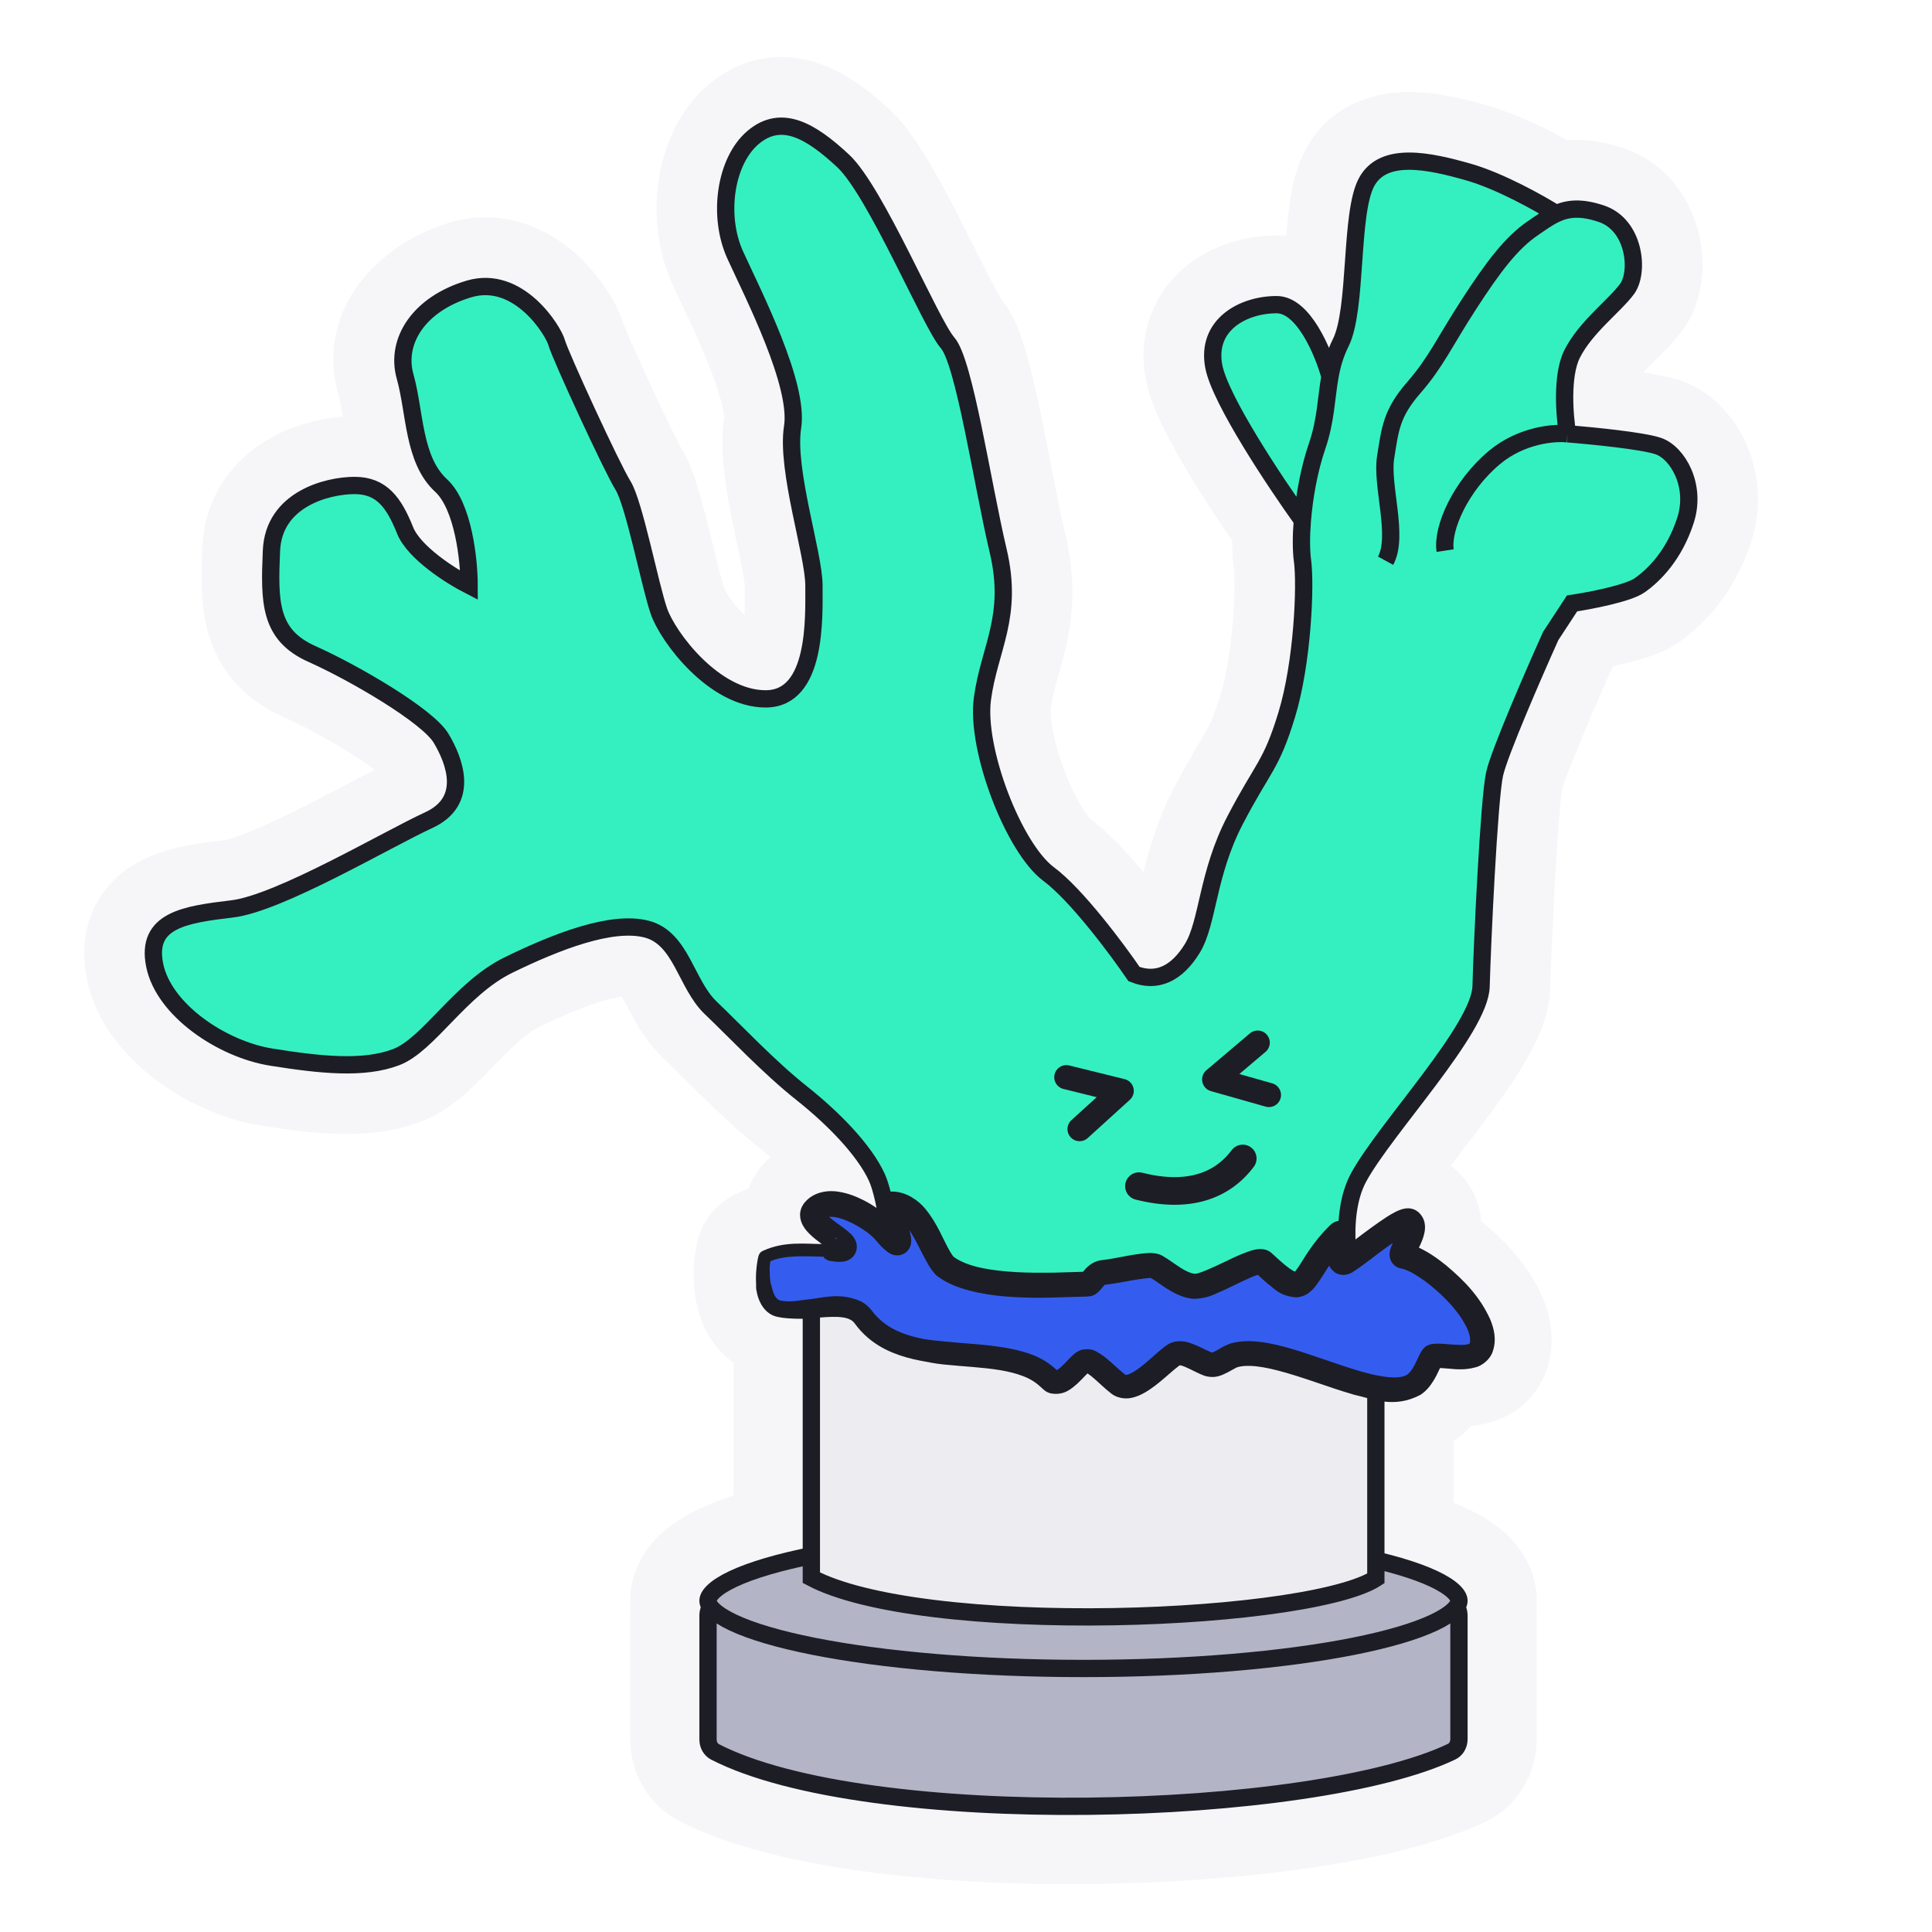 <svg width="436" height="436" viewBox="0 0 436 436" fill="none" xmlns="http://www.w3.org/2000/svg">
<g filter="url(#filter0_d_2194_9996)">
<path d="M172.103 9.367C176.787 8.544 181.116 9.194 184.772 10.435C191.06 12.571 196.317 16.814 200.159 20.324L200.908 21.015L201.251 21.34C204.774 24.74 207.788 29.509 209.971 33.216C212.489 37.491 215.03 42.366 217.309 46.86C219.73 51.633 221.642 55.544 223.463 59.074C224.332 60.76 225.026 62.053 225.56 62.977C225.77 63.341 225.912 63.571 225.991 63.696C228.026 66.182 229.181 68.87 229.76 70.311C230.532 72.229 231.189 74.308 231.75 76.293C232.878 80.279 233.944 85.05 234.926 89.782C237.017 99.861 238.714 109.528 240.437 116.788C242.862 127.009 242.158 134.97 240.604 141.876C239.933 144.86 238.998 148.025 238.457 150.01C237.841 152.275 237.417 154.079 237.173 155.911C236.93 157.736 237.604 163.216 240.247 170.15C241.442 173.285 242.805 176.083 244.106 178.212C245.385 180.303 246.132 180.972 246.045 180.918L245.956 180.853C250.249 184.038 254.599 188.8 258.046 192.924C259.295 187.8 261.179 181.131 264.887 174.012C268.12 167.804 270.969 163.298 272.009 161.453C273.045 159.616 273.959 157.777 275.458 152.853C276.776 148.519 277.73 142.46 278.224 136.47C278.464 133.563 278.579 130.879 278.595 128.692C278.604 127.601 278.587 126.685 278.556 125.966C278.54 125.609 278.522 125.325 278.505 125.11C278.496 125.004 278.489 124.923 278.483 124.865C278.477 124.813 278.473 124.786 278.473 124.782L278.382 124.058C278.168 122.201 278.081 120.209 278.089 118.18C275.251 114.062 271.896 108.988 268.825 103.933C266.671 100.386 264.543 96.663 262.809 93.179C261.251 90.047 259.358 85.845 258.578 81.725C256.587 71.201 260.543 62.052 267.596 56.267C273.833 51.152 281.599 49.274 288.108 49.274L288.703 49.282C289.229 49.297 289.744 49.332 290.249 49.384C290.428 47.169 290.646 44.886 290.94 42.734C291.391 39.426 292.253 34.315 294.627 29.884L294.902 29.383C300.767 18.979 311.241 16.894 318.018 16.894C324.635 16.894 331.368 18.716 335.739 19.965C341.974 21.747 348.773 25.058 353.76 27.79C357.786 27.482 361.943 28.093 366.295 29.544C376.757 33.031 381.642 41.832 383.323 48.615C384.188 52.109 384.425 55.742 384.034 59.191C383.668 62.417 382.609 66.702 379.776 70.565C378.388 72.458 376.798 74.129 375.659 75.294C375.05 75.916 374.416 76.549 373.864 77.099C373.286 77.676 372.765 78.198 372.256 78.72C371.722 79.269 371.262 79.759 370.866 80.199C373.822 80.641 377.078 81.252 379.481 82.1L379.83 82.226C387.117 84.937 391.836 91.087 394.225 96.622C396.885 102.785 397.756 110.491 395.224 118.34C391.497 129.896 384.576 137.126 378.862 141.082C376.333 142.833 373.581 143.836 372.053 144.353C370.2 144.98 368.254 145.501 366.505 145.919C365.724 146.106 364.938 146.281 364.164 146.447L363.697 147.158C361.85 151.287 359.264 157.189 356.979 162.669C355.728 165.67 354.605 168.45 353.753 170.702C353.02 172.642 352.685 173.677 352.575 174.023L352.533 174.146C352.558 174.032 352.466 174.492 352.309 175.898C352.17 177.146 352.02 178.758 351.865 180.68C351.554 184.515 351.245 189.279 350.963 194.242C350.398 204.186 349.964 214.538 349.843 219.146C349.664 225.923 346.295 232.183 344.129 235.87C341.543 240.272 338.235 244.882 335.11 249.059C333.519 251.186 331.891 253.312 330.348 255.325C329.315 256.673 328.324 257.965 327.376 259.212C330.725 261.663 332.808 265.053 333.734 268.517C334.035 269.643 334.197 270.716 334.272 271.706C336.227 273.279 338.134 275.031 339.886 276.876C342.534 279.665 345.375 283.238 347.381 287.316C349.17 290.951 351.707 297.892 348.931 305.555C346.724 311.649 342.044 315.076 337.866 316.631C335.701 317.437 333.619 317.774 331.938 317.912C330.933 319.055 329.652 320.28 328.05 321.389V335.254C329.081 335.667 330.075 336.098 331.026 336.545C334.013 337.949 337.427 339.907 340.314 342.711C343.222 345.537 346.806 350.479 346.806 357.38C346.806 357.93 346.78 358.468 346.737 358.994C346.782 359.555 346.806 360.122 346.806 360.695V388.602C346.806 395.824 342.971 403.546 335.163 407.28C325.02 412.131 310.847 415.438 295.889 417.631C280.584 419.876 263.161 421.133 245.758 421.313C228.364 421.494 210.681 420.603 194.883 418.442C179.416 416.326 164.455 412.828 153.339 407.105C145.847 403.247 142.22 395.716 142.22 388.673V360.695C142.22 360.121 142.243 359.553 142.288 358.992C142.261 358.672 142.24 358.349 142.23 358.021L142.22 357.38L142.23 356.739C142.443 350.172 145.895 345.449 148.712 342.711C151.598 339.907 155.013 337.949 158 336.545C160.288 335.469 162.821 334.492 165.538 333.604V303.678C162.443 301.479 160.402 298.617 159.189 296.175C157.372 292.515 156.844 288.865 156.66 286.53C156.46 284.002 156.567 281.651 156.762 279.847C156.859 278.955 157.005 277.945 157.225 276.939C157.323 276.492 157.519 275.657 157.862 274.691C158.019 274.249 158.372 273.305 158.986 272.205C159.128 271.951 161.121 268.014 165.839 265.723C165.043 266.109 166.816 265.208 167.947 264.753C168.264 264.626 168.586 264.506 168.914 264.39C169.758 262.123 171.01 260.234 172.377 258.74C172.863 258.209 173.366 257.718 173.877 257.264C173.03 256.533 172.136 255.79 171.195 255.043C163.113 248.634 154.169 239.217 149.585 234.842C146.6 231.992 144.611 228.848 143.304 226.559C142.634 225.387 142.035 224.239 141.561 223.328C141.07 222.381 140.721 221.705 140.368 221.058C139.377 221.193 137.918 221.476 135.905 222.073C131.66 223.331 126.718 225.44 121.589 227.945C118.939 229.239 116.194 231.743 111.941 236.128C110.12 238.006 107.708 240.545 105.298 242.689C102.936 244.79 99.422 247.593 94.929 249.297C83.069 253.796 69.24 251.778 58.806 250.118C50.484 248.794 42.064 245.015 35.291 239.935C28.762 235.038 21.658 227.307 19.593 216.981C18.656 212.298 18.612 206.772 21.075 201.367C23.585 195.859 27.788 192.471 31.594 190.458C38.007 187.066 46.195 186.264 50.542 185.747C50.542 185.747 50.696 185.727 51.029 185.65C51.363 185.573 51.806 185.455 52.367 185.282C53.506 184.931 54.918 184.42 56.598 183.735C59.975 182.358 63.894 180.505 68.04 178.424C73.152 175.858 79.533 172.44 84.57 169.847C83.132 168.763 81.285 167.502 79.13 166.149C73.976 162.914 68.091 159.784 64.009 157.958C55.456 154.132 49.621 147.871 47.058 139.258C45.028 132.433 45.44 124.878 45.664 119.713C46.199 107.41 53.345 99.394 60.778 95.129C66.455 91.872 72.569 90.531 77.374 90.181C77.37 90.16 77.367 90.139 77.364 90.118C76.997 87.919 76.715 86.468 76.395 85.331C70.954 65.984 85.473 51.084 101.445 46.365L102.044 46.195C114.576 42.764 124.569 48.568 130.086 53.529C132.955 56.108 135.185 58.899 136.789 61.309C138.142 63.341 139.853 66.298 140.697 69.393C140.507 68.696 140.751 69.48 142.238 72.876C143.423 75.583 144.984 79.038 146.617 82.567C148.249 86.096 149.919 89.626 151.318 92.488C152.019 93.922 152.627 95.138 153.113 96.078C153.664 97.14 153.875 97.491 153.829 97.417C155.733 100.463 156.939 104.352 157.592 106.521C158.428 109.3 159.247 112.483 159.986 115.452C161.648 122.14 162.743 126.93 163.446 128.951C163.351 128.678 163.603 129.395 164.602 130.869C165.497 132.189 166.675 133.644 168.006 134.951C168.011 134.838 168.018 134.724 168.022 134.61C168.116 132.297 168.073 130.377 168.073 128.249C168.073 128.395 168.079 128.126 167.954 127.232C167.838 126.403 167.654 125.343 167.394 124.007C166.816 121.038 166.211 118.386 165.408 114.445C164.688 110.909 163.932 106.89 163.474 102.974C163.037 99.244 162.736 94.585 163.448 90.076C163.345 90.728 163.553 90.052 162.889 87.317C162.302 84.895 161.299 81.919 159.976 78.567C157.261 71.692 154.056 65.278 151.744 60.22C148.296 52.678 147.519 44.243 148.633 36.787C149.715 29.54 152.945 21.053 159.955 15.165L160.594 14.643C163.829 12.077 167.681 10.143 172.103 9.367ZM225.778 63.444C225.774 63.439 225.77 63.434 225.766 63.428L225.548 63.173C225.627 63.262 225.702 63.354 225.778 63.444Z" fill="#F6F6F9"/>
<path d="M236.657 193.389C242.943 198.052 252.118 210.371 255.92 215.947C260.99 217.974 265.551 215.947 269.1 210.117C272.648 204.288 272.395 193.389 278.732 181.222C285.068 169.056 286.842 169.056 290.391 157.397C293.939 145.738 294.7 128.249 293.939 122.672C293.63 120.406 293.614 117.178 293.908 113.548C287.836 105.099 275.335 86.326 273.916 78.823C272.141 69.445 280.506 64.883 288.11 64.883C294.193 64.883 298.662 75.697 300.136 81.104C300.587 78.584 301.264 76.086 302.557 73.5C306.359 65.896 304.585 44.352 308.387 37.255C312.189 30.158 322.581 32.439 331.452 34.974C338.549 37.002 347.569 42.071 351.192 44.352C353.849 43.139 356.775 42.824 361.361 44.352C368.965 46.887 369.978 57.532 367.19 61.334C364.402 65.136 357.812 69.952 354.771 76.035C352.337 80.901 353.081 90.06 353.757 94.031C359.164 94.453 370.84 95.602 374.287 96.819C378.596 98.34 382.905 105.69 380.37 113.548C377.836 121.405 373.273 125.967 369.978 128.249C367.342 130.073 358.742 131.713 354.771 132.304L349.955 139.654C346.153 148.103 338.296 166.167 337.282 170.83C336.014 176.66 334.494 209.103 334.24 218.735C333.987 228.367 312.696 250.671 306.613 261.824C301.746 270.746 304.585 285.649 306.613 291.986C296.39 293.929 271.533 297.562 253.892 296.548C236.251 295.535 211.902 288.86 201.932 285.649C201.51 279.735 200.107 266.69 197.877 261.824C195.089 255.741 188.245 248.644 180.895 242.814C173.544 236.984 165.94 228.874 160.364 223.551C154.788 218.228 153.774 207.836 145.917 205.808C138.059 203.781 125.639 208.597 114.741 213.919C103.842 219.242 96.745 231.915 89.394 234.703C82.044 237.491 72.412 236.478 61.26 234.703C50.107 232.929 36.927 224.058 34.9 213.919C32.872 203.781 41.743 202.513 52.389 201.246C63.034 199.979 87.367 185.531 96.745 181.222C106.123 176.914 102.574 167.789 99.533 162.72C96.491 157.65 80.016 148.019 70.384 143.71C60.753 139.401 60.753 132.05 61.26 120.391C61.767 108.731 73.933 105.69 80.016 105.69C86.099 105.69 88.887 109.492 91.422 115.829C93.449 120.898 101.898 126.221 105.869 128.249C105.869 122.672 104.602 110.354 99.533 105.69C93.196 99.861 93.703 89.215 91.422 81.104C89.141 72.993 94.717 64.629 105.869 61.334C117.022 58.039 124.879 70.712 125.639 73.5C126.4 76.288 138.059 101.635 140.594 105.69C143.128 109.746 146.677 128.249 148.705 134.078C150.732 139.908 161.124 153.848 172.784 153.848C184.443 153.848 183.683 135.346 183.683 128.249C183.683 121.152 177.346 102.142 178.867 92.51C180.388 82.879 169.996 62.602 165.94 53.73C161.885 44.859 163.659 32.439 169.996 27.116C176.332 21.794 182.922 25.596 190.273 32.439C197.623 39.283 210.043 69.191 213.845 73.5C217.647 77.809 221.703 105.437 225.251 120.391C228.799 135.345 223.223 142.442 221.703 153.848C220.182 165.254 228.8 187.559 236.657 193.389Z" fill="#34F0C1"/>
<path d="M353.757 94.031C359.164 94.453 370.84 95.602 374.287 96.819C378.596 98.34 382.905 105.69 380.37 113.548C377.836 121.405 373.273 125.967 369.978 128.249C367.342 130.073 358.742 131.713 354.771 132.304L349.955 139.654C346.153 148.103 338.296 166.167 337.282 170.83C336.014 176.66 334.494 209.103 334.24 218.735C333.987 228.367 312.696 250.671 306.613 261.824C301.746 270.746 304.585 285.649 306.613 291.986C296.39 293.929 271.533 297.562 253.892 296.548C236.251 295.535 211.902 288.86 201.932 285.649C201.51 279.735 200.107 266.69 197.877 261.824C195.089 255.741 188.245 248.644 180.895 242.814C173.544 236.984 165.94 228.874 160.364 223.551C154.788 218.228 153.774 207.836 145.917 205.808C138.059 203.781 125.639 208.597 114.741 213.919C103.842 219.242 96.745 231.915 89.394 234.703C82.044 237.491 72.412 236.478 61.26 234.703C50.107 232.929 36.927 224.058 34.9 213.919C32.872 203.781 41.743 202.513 52.389 201.246C63.034 199.979 87.367 185.531 96.745 181.222C106.123 176.914 102.574 167.789 99.533 162.72C96.491 157.65 80.016 148.019 70.384 143.71C60.753 139.401 60.753 132.05 61.26 120.391C61.767 108.731 73.933 105.69 80.016 105.69C86.099 105.69 88.887 109.492 91.422 115.829C93.449 120.898 101.898 126.221 105.869 128.249C105.869 122.672 104.602 110.354 99.533 105.69C93.196 99.861 93.703 89.215 91.422 81.104C89.141 72.993 94.717 64.629 105.869 61.334C117.022 58.039 124.879 70.712 125.639 73.5C126.4 76.288 138.059 101.635 140.594 105.69C143.128 109.746 146.677 128.249 148.705 134.078C150.732 139.908 161.124 153.848 172.784 153.848C184.443 153.848 183.683 135.346 183.683 128.249C183.683 121.152 177.346 102.142 178.867 92.51C180.388 82.879 169.996 62.602 165.94 53.73C161.885 44.859 163.659 32.439 169.996 27.116C176.332 21.794 182.922 25.596 190.273 32.439C197.623 39.283 210.043 69.191 213.845 73.5C217.647 77.809 221.703 105.437 225.251 120.391C228.799 135.345 223.223 142.442 221.703 153.848C220.182 165.254 228.8 187.559 236.657 193.389C242.943 198.052 252.118 210.371 255.92 215.947C260.99 217.974 265.551 215.947 269.1 210.117C272.648 204.288 272.395 193.389 278.732 181.222C285.068 169.056 286.842 169.056 290.391 157.397C293.939 145.738 294.7 128.249 293.939 122.672C293.63 120.406 293.614 117.178 293.908 113.548M353.757 94.031C353.081 90.06 352.337 80.901 354.771 76.035C357.812 69.952 364.402 65.136 367.19 61.334C369.978 57.532 368.965 46.887 361.361 44.352C356.775 42.824 353.849 43.139 351.192 44.352M353.757 94.031C350.8 93.693 343.365 94.284 337.282 99.354C329.678 105.69 325.369 115.322 326.129 120.391M312.696 122.672C315.737 117.096 311.682 105.69 312.696 99.354C313.71 93.017 313.963 89.469 319.032 83.639C324.102 77.809 325.876 73.5 331.452 64.883C337.028 56.265 341.084 50.942 345.899 47.647C347.811 46.339 349.443 45.151 351.192 44.352M351.192 44.352C347.569 42.071 338.549 37.002 331.452 34.974C322.581 32.439 312.189 30.158 308.387 37.255C304.585 44.352 306.359 65.896 302.557 73.5C301.264 76.086 300.587 78.585 300.136 81.104M300.136 81.104C299.262 85.994 299.242 90.965 297.234 96.819C295.429 102.085 294.338 108.245 293.908 113.548M300.136 81.104C298.662 75.697 294.193 64.883 288.11 64.883C280.506 64.883 272.141 69.445 273.916 78.823C275.335 86.326 287.836 105.099 293.908 113.548" stroke="#1D1D25" stroke-width="3.902"/>
<path d="M163.292 357.183H325.736C327.675 357.183 329.247 358.755 329.247 360.694V388.602C329.247 389.886 328.585 390.962 327.588 391.438C319.866 395.132 307.794 398.138 293.342 400.257C278.933 402.37 262.31 403.58 245.577 403.754C228.844 403.928 212.038 403.065 197.264 401.044C182.448 399.017 169.834 395.846 161.378 391.492C160.409 390.993 159.781 389.937 159.781 388.674V360.694C159.781 358.755 161.353 357.183 163.292 357.183Z" fill="#B3B5C6" stroke="#1D1D25" stroke-width="3.902"/>
<path d="M244.514 342.095C268.363 342.095 289.901 344.018 305.429 347.106C313.208 348.653 319.378 350.472 323.556 352.436C325.65 353.42 327.139 354.393 328.077 355.305C329.013 356.214 329.247 356.903 329.247 357.379C329.247 357.855 329.013 358.544 328.077 359.453C327.139 360.365 325.65 361.338 323.556 362.323C319.378 364.286 313.208 366.106 305.429 367.653C289.901 370.74 268.363 372.663 244.514 372.663C220.664 372.663 199.127 370.74 183.599 367.653C175.819 366.106 169.65 364.286 165.472 362.323C163.378 361.338 161.889 360.365 160.95 359.453C160.015 358.544 159.781 357.855 159.781 357.379C159.781 356.903 160.015 356.214 160.95 355.305C161.889 354.393 163.378 353.42 165.472 352.436C169.65 350.472 175.819 348.653 183.599 347.106C199.127 344.018 220.664 342.095 244.514 342.095Z" fill="#B3B5C6" stroke="#1D1D25" stroke-width="3.902"/>
<path d="M310.491 290.896V352.333C309.048 353.272 306.719 354.249 303.501 355.183C299.759 356.269 295.037 357.238 289.604 358.061C278.742 359.704 265.183 360.737 251.229 360.974C237.275 361.21 222.978 360.649 210.635 359.122C198.864 357.666 189.113 355.356 183.099 352.175V290.896H310.491Z" fill="#EDEDF1" stroke="#1D1D25" stroke-width="3.902"/>
<path d="M172.656 279.765C173.836 279.193 175.552 277.877 186.007 278.315C198.505 278.837 180.485 273.002 183.893 269.278C187.705 265.112 197.101 270.987 199.763 274.066C206.776 282.179 198.875 267.769 201.446 267.927C208.023 268.332 210.042 278.315 213.18 281.796C220.503 287.559 238.678 286.012 245.424 285.916C246.285 285.904 246.995 283.505 248.946 283.297C252.36 282.934 256.57 281.779 259.894 281.703C261.708 281.661 265.538 286.157 269.587 286.423C272.97 286.645 283.551 279.569 285.079 281.038C295.868 291.409 292.847 283.827 302.101 274.705C303.975 272.857 300.679 282.537 303.784 280.816C305.997 279.588 316.47 270.662 318.11 271.772C320.42 273.337 315.31 279.352 316.715 279.561C322.425 280.412 336.764 293.314 334.256 300.239C332.948 303.85 326.334 301.73 323.497 302.16C322.709 302.279 321.743 306.869 319.074 308.62C311.217 313.777 288.832 299.027 278.56 301.974C276.877 302.457 274.571 304.66 272.74 304.013C270.567 303.246 267.573 301.149 265.638 301.564C263.34 302.057 256.212 311.386 252.401 308.52C249.961 306.685 246.613 302.727 244.829 303.27C243.274 303.744 240.494 308.719 237.679 308.013C236.984 307.839 235.814 305.761 231.888 304.263C220.517 299.925 203.021 304.49 194.84 293.382C191.295 288.568 182.077 292.793 175.825 291.479C170.839 290.43 172.256 279.959 172.656 279.765Z" fill="#345DF0"/>
<path d="M185.947 279.739C185.987 278.789 186.027 277.84 186.066 276.89C181.567 276.859 177.04 276.2 172.23 278.384C172.156 278.422 172.09 278.455 172.033 278.482C171.634 278.692 171.531 278.883 171.441 279.003C171.348 279.147 171.345 279.166 171.317 279.22C171.273 279.312 171.24 279.4 171.22 279.457C171.185 279.555 171.153 279.668 171.132 279.743C171.089 279.903 171.056 280.052 171.026 280.197C170.968 280.48 170.922 280.748 170.88 281.022C170.798 281.558 170.736 282.089 170.689 282.617C170.596 283.678 170.562 284.748 170.634 285.841C170.663 286.264 170.596 286.709 170.667 287.143C170.723 287.481 170.792 287.82 170.877 288.163C171.305 290.025 172.618 292.717 175.44 293.311C176.169 293.475 176.889 293.569 177.596 293.623C179.168 293.74 180.684 293.792 182.139 293.693C185.937 293.425 190.054 292.841 192.03 294.018C192.39 294.231 192.66 294.48 192.898 294.812C193.764 296.009 194.774 297.103 195.9 298.058C199.331 300.983 203.582 302.393 207.585 303.177C209.361 303.527 211.113 303.866 212.86 304.049C217.318 304.515 221.674 304.67 225.749 305.347C227.582 305.654 229.347 306.087 230.954 306.712C231.713 307.007 232.422 307.354 233.077 307.76C233.542 308.049 233.973 308.365 234.399 308.729C234.614 308.912 234.824 309.106 235.083 309.345C235.216 309.467 235.355 309.598 235.571 309.777C235.827 309.947 235.96 310.228 237.039 310.564C240.26 311.184 241.934 309.358 243.088 308.416C243.78 307.781 244.362 307.151 244.895 306.597C245.158 306.322 245.411 306.065 245.616 305.878C245.719 305.785 245.807 305.713 245.848 305.685C245.878 305.655 245.894 305.687 245.596 305.788C245.048 305.931 244.913 305.792 244.994 305.837C245.069 305.865 245.272 305.969 245.488 306.113C245.933 306.405 246.455 306.831 246.98 307.289C248.145 308.294 249.268 309.446 250.809 310.637C252.088 311.66 253.981 311.883 255.238 311.611C256.539 311.362 257.502 310.879 258.377 310.386C260.103 309.382 261.456 308.245 262.761 307.136C263.528 306.48 264.262 305.827 264.968 305.232C265.314 304.941 265.667 304.654 265.97 304.433C266.118 304.325 266.262 304.23 266.355 304.176C266.431 304.123 266.529 304.124 266.205 304.209C265.983 304.198 266.787 304.284 267.515 304.628C268.284 304.951 269.14 305.401 270.104 305.866C270.618 306.111 271.162 306.366 271.825 306.606C274.424 307.386 275.965 306.321 277.035 305.844C278.084 305.285 279.097 304.684 279.327 304.648C280.121 304.424 281.091 304.344 282.128 304.377C284.05 304.44 286.135 304.853 288.224 305.385C291.003 306.099 293.81 307.016 296.643 307.976C299.557 308.963 302.492 309.995 305.576 310.882C309.906 311.854 314.593 314.048 320.573 310.904C321.953 309.984 322.799 308.837 323.466 307.775C323.982 306.941 324.386 306.116 324.744 305.353C324.923 304.974 325.089 304.608 325.235 304.317C325.303 304.179 325.376 304.048 325.393 304.023C325.397 304.014 325.398 304.027 325.299 304.141C325.161 304.229 325.093 304.599 323.907 304.866C324.22 304.813 325.059 304.844 325.848 304.909C327.88 305.01 330.043 305.538 333.14 304.661C334.505 304.285 336.309 302.891 336.85 301.179C337.836 298.354 337.106 295.86 336.309 293.891C333.936 288.639 330.289 284.993 326.311 281.657C324.417 280.138 322.458 278.72 320.001 277.597C319.171 277.236 318.317 276.895 317.14 276.709C317.41 276.751 317.742 276.835 318.143 277.088C318.561 277.346 318.927 277.792 319.097 278.16C319.187 278.346 319.247 278.529 319.282 278.674C319.314 278.805 319.331 278.921 319.34 279.02C319.358 279.228 319.348 279.336 319.341 279.423C319.301 279.74 319.29 279.668 319.315 279.618C319.363 279.481 319.491 279.193 319.629 278.904C319.911 278.314 320.254 277.642 320.583 276.903C320.909 276.151 321.251 275.368 321.474 274.241C321.573 273.672 321.667 272.995 321.488 272.071C321.34 271.162 320.616 269.961 319.716 269.401C319.525 269.271 319.328 269.167 319.135 269.086C318.112 268.696 317.562 268.819 317.149 268.856C316.703 268.922 316.438 269.005 316.164 269.093C315.648 269.267 315.239 269.461 314.884 269.639C314.151 270.011 313.531 270.391 312.923 270.78C311.724 271.552 310.617 272.347 309.519 273.141C307.064 274.902 304.334 277.101 302.415 278.347C302.416 278.347 302.418 278.345 302.422 278.344C302.446 278.334 302.532 278.273 302.829 278.22C303.132 278.153 303.896 278.196 304.462 278.622C305.011 279.034 305.127 279.39 305.189 279.526C305.242 279.667 305.236 279.686 305.234 279.661C305.191 279.425 305.243 278.516 305.338 277.709C305.384 277.286 305.438 276.844 305.487 276.352C305.511 276.109 305.535 275.845 305.55 275.545C305.555 275.207 305.602 274.97 305.482 274.217C305.461 274.107 305.421 273.925 305.359 273.742C305.328 273.649 305.29 273.548 305.241 273.438C305.182 273.306 305.097 273.141 304.984 272.972C304.87 272.802 304.724 272.618 304.533 272.439C304.335 272.249 304.029 272.029 303.702 271.886C303.379 271.738 302.98 271.651 302.693 271.634C302.41 271.614 302.148 271.637 301.92 271.679C301.696 271.721 301.488 271.789 301.341 271.848C301.222 271.895 301.117 271.945 301.023 271.995C300.836 272.093 300.678 272.2 300.562 272.286C300.377 272.424 300.234 272.554 300.106 272.68C298.321 274.434 296.74 276.375 295.367 278.4C294.269 279.991 293.276 281.793 292.444 282.86C292.249 283.109 292.058 283.266 292.034 283.264C291.992 283.264 292.243 283.147 292.354 283.162C292.558 283.204 292.02 283.076 291.506 282.726C290.976 282.393 290.364 281.92 289.775 281.427C288.879 280.675 287.973 279.86 287.048 278.99C286.271 278.259 285.467 278.1 284.982 278.035C284.468 277.976 284.131 278.005 283.799 278.041C283.209 278.114 282.741 278.243 282.342 278.36C279.296 279.365 277.113 280.598 274.733 281.679C274.309 281.877 273.885 282.059 273.465 282.248C272.693 282.595 271.928 282.925 271.217 283.186C270.856 283.318 270.521 283.428 270.226 283.504C269.949 283.581 269.673 283.598 269.773 283.599C269.251 283.575 268.585 283.384 267.872 283.044C266.949 282.608 265.973 281.963 264.923 281.23C264.391 280.862 263.848 280.473 263.189 280.055C262.44 279.684 262.044 279.036 259.829 278.888C259.741 278.89 259.653 278.893 259.566 278.896C258.865 278.922 258.195 278.973 257.543 279.049C255.508 279.293 253.628 279.688 251.812 280.018C251.379 280.097 250.951 280.178 250.528 280.247C249.884 280.353 249.253 280.444 248.649 280.509C246.989 280.66 245.652 281.722 244.971 282.488C244.61 282.88 244.331 283.245 244.147 283.465C244.061 283.571 243.987 283.642 244.046 283.586C244.081 283.557 244.147 283.49 244.343 283.381C244.53 283.277 244.898 283.119 245.384 283.113C242.829 283.162 240.4 283.284 237.964 283.333C237.145 283.351 236.34 283.344 235.529 283.349C232.73 283.366 229.948 283.299 227.222 283.066C224.792 282.855 222.391 282.538 220.158 281.945C218.143 281.41 216.257 280.616 214.943 279.556L215.297 279.888C215.046 279.602 214.741 279.154 214.446 278.655C212.829 275.924 211.586 272.259 208.786 268.897C207.258 267.041 204.619 265.161 201.624 265.035C201.008 264.998 200.16 265.103 199.353 265.724C198.587 266.329 198.316 267.035 198.187 267.45C198.059 267.881 198.031 268.228 198.018 268.472C198.006 268.74 198.015 268.956 198.028 269.143C198.259 271.203 198.73 272.275 199.113 273.582C199.347 274.324 199.58 275.052 199.738 275.665C199.778 275.821 199.809 275.955 199.83 276.064C199.85 276.154 199.855 276.266 199.848 276.13C199.855 276.063 199.821 275.911 199.967 275.444C200.038 275.225 200.261 274.715 200.737 274.307C201.208 273.877 201.951 273.642 202.441 273.647C203.215 273.654 203.465 273.858 203.544 273.881C203.65 273.936 203.671 273.956 203.667 273.952C203.388 273.755 202.571 272.906 201.94 272.185C200.95 271.081 200.006 270.336 199.015 269.586C198.576 269.259 198.136 268.942 197.683 268.639C196.82 268.061 195.931 267.523 194.995 267.044C193.28 266.177 191.455 265.426 189.293 265.078C187.157 264.705 183.866 264.949 181.752 267.319C181.252 267.861 180.772 268.647 180.613 269.6C180.446 270.557 180.653 271.458 180.898 272.059C181.426 273.303 182.048 273.922 182.605 274.509C183.575 275.475 184.498 276.16 185.381 276.821C186.356 277.545 187.465 278.338 187.89 278.769C187.94 278.816 187.953 278.846 187.866 278.692C187.829 278.621 187.731 278.445 187.662 278.15C187.577 277.832 187.547 277.213 187.779 276.665C187.889 276.394 188.046 276.155 188.203 275.979C188.341 275.826 188.458 275.733 188.567 275.657C188.795 275.503 188.896 275.484 188.961 275.468C189.091 275.446 189.048 275.499 188.974 275.542C188.63 275.733 187.908 275.917 187.198 276.028C186.849 276.085 186.495 276.424 186.078 276.612C186.03 277.747 185.983 278.882 185.936 280.017C186.365 280.24 186.742 280.599 187.153 280.664C188.023 280.783 188.799 280.953 189.972 280.878C190.309 280.841 190.576 280.822 191.098 280.644C191.218 280.601 191.341 280.551 191.468 280.491C191.612 280.423 191.81 280.311 191.99 280.181C192.176 280.046 192.354 279.896 192.552 279.674C192.776 279.418 192.984 279.097 193.128 278.738C193.428 278.017 193.398 277.2 193.262 276.69C193.152 276.232 192.954 275.849 192.823 275.629C192.689 275.401 192.542 275.203 192.417 275.049C192.302 274.908 192.188 274.782 192.072 274.664C190.751 273.399 189.802 272.857 188.84 272.129C188.026 271.534 187.253 270.941 186.728 270.413C186.427 270.126 186.23 269.798 186.29 269.904C186.312 269.953 186.398 270.216 186.337 270.569C186.281 270.918 186.098 271.172 186.034 271.237C186.239 271.019 186.427 270.901 186.823 270.805C187.211 270.714 187.783 270.706 188.415 270.804C189.637 270.99 191.036 271.516 192.368 272.194C193.1 272.566 193.83 272.976 194.53 273.428C194.897 273.665 195.258 273.907 195.603 274.164C196.37 274.734 197.124 275.398 197.586 275.948C198.381 276.842 198.871 277.557 200.304 278.674C200.422 278.759 200.661 278.92 200.922 279.051C201.131 279.144 201.631 279.446 202.563 279.443C203.162 279.446 203.994 279.177 204.535 278.686C205.079 278.223 205.359 277.61 205.457 277.305C205.561 276.993 205.602 276.739 205.625 276.52C205.645 276.302 205.645 276.194 205.644 276.052C205.602 275.074 205.459 274.697 205.349 274.218C205.115 273.326 204.868 272.582 204.636 271.839C204.26 270.662 203.848 269.277 203.81 268.731C203.794 268.696 203.856 268.651 203.738 269.119C203.669 269.331 203.504 269.828 202.912 270.298C202.289 270.78 201.635 270.844 201.268 270.82C202.369 270.883 203.349 271.458 204.394 272.667C206.279 274.853 207.513 278.116 209.534 281.598C209.944 282.272 210.401 282.972 211.062 283.704L211.417 284.036C213.76 285.826 216.276 286.697 218.715 287.363C221.416 288.077 224.087 288.465 226.739 288.697C229.708 288.95 232.65 289.015 235.565 288.995C236.41 288.989 237.244 288.957 238.088 288.939C240.581 288.888 243.114 288.764 245.464 288.72C246.877 288.65 247.459 288.02 247.793 287.758C248.13 287.45 248.304 287.233 248.459 287.05C248.755 286.69 248.936 286.458 249.087 286.296C249.234 286.136 249.332 286.065 249.349 286.056C249.369 286.047 249.291 286.083 249.243 286.085C249.998 286.005 250.724 285.898 251.432 285.782C251.897 285.706 252.357 285.632 252.809 285.552C254.694 285.218 256.503 284.862 258.204 284.661C258.745 284.597 259.272 284.542 259.773 284.523C259.836 284.521 259.898 284.519 259.959 284.517C259.443 284.501 259.53 284.437 259.636 284.506C259.759 284.563 259.967 284.68 260.189 284.82C260.641 285.105 261.161 285.474 261.708 285.854C262.805 286.615 264.012 287.444 265.459 288.134C266.582 288.664 267.884 289.136 269.401 289.247C272.789 289.139 273.978 288.172 275.811 287.467C276.271 287.26 276.712 287.042 277.154 286.833C279.544 285.713 281.999 284.412 283.962 283.783C284.178 283.717 284.4 283.671 284.449 283.67C284.47 283.667 284.451 283.682 284.272 283.664C284.113 283.639 283.649 283.586 283.11 283.087C284.072 284.028 285.022 284.939 286.085 285.832C287.644 286.937 288.63 288.503 292.323 288.909C293.38 288.937 294.553 288.497 295.277 287.958C296.024 287.422 296.482 286.871 296.867 286.397C298.3 284.51 299.056 283.048 300.068 281.601C301.276 279.822 302.588 278.214 304.096 276.729C304.081 276.743 304.043 276.782 303.954 276.848C303.898 276.89 303.807 276.953 303.677 277.022C303.612 277.056 303.535 277.093 303.444 277.129C303.33 277.175 303.162 277.23 302.971 277.266C302.778 277.302 302.549 277.323 302.296 277.305C302.041 277.29 301.679 277.212 301.388 277.078C301.091 276.948 300.817 276.749 300.642 276.583C300.474 276.425 300.349 276.267 300.255 276.126C300.161 275.985 300.095 275.855 300.051 275.756C300.014 275.675 299.988 275.604 299.967 275.542C299.926 275.42 299.906 275.323 299.897 275.274C299.853 274.971 299.886 275.156 299.872 275.276C299.866 275.414 299.85 275.603 299.832 275.796C299.793 276.19 299.74 276.632 299.69 277.094C299.606 278.049 299.441 278.934 299.614 280.46C299.778 281.024 299.59 281.879 301.152 283.216C301.983 283.834 303.07 283.922 303.706 283.803C304.001 283.755 304.249 283.682 304.48 283.596C304.681 283.521 304.844 283.446 305.009 283.361C305.057 283.336 305.105 283.31 305.152 283.284C308.331 281.217 310.306 279.467 312.813 277.687C313.855 276.933 314.909 276.209 315.938 275.576C316.453 275.261 316.967 274.966 317.417 274.75C317.627 274.648 317.85 274.556 317.953 274.526C318 274.51 318.029 274.511 317.933 274.527C317.836 274.522 317.628 274.632 316.919 274.369C316.785 274.313 316.643 274.238 316.503 274.144C316.205 273.979 315.883 273.429 315.869 273.219C315.83 272.996 315.864 273.045 315.832 273.176C315.781 273.458 315.584 274.002 315.332 274.554C315.078 275.118 314.77 275.717 314.434 276.412C314.264 276.769 314.088 277.129 313.891 277.661C313.796 277.949 313.675 278.217 313.599 278.892C313.584 279.067 313.571 279.259 313.598 279.561C313.611 279.706 313.635 279.864 313.677 280.034C313.722 280.224 313.797 280.452 313.907 280.678C314.114 281.123 314.538 281.639 315.034 281.947C315.51 282.246 315.92 282.356 316.29 282.414C316.588 282.456 317.123 282.63 317.655 282.869C319.314 283.618 321.09 284.821 322.718 286.118C326.187 288.922 329.521 292.445 331.156 296.075C331.746 297.404 331.91 298.666 331.662 299.3C331.639 299.361 331.665 299.315 331.665 299.323C331.666 299.326 331.592 299.387 331.405 299.449C330.465 299.786 328.368 299.622 326.267 299.442C325.358 299.388 324.465 299.272 323.087 299.453C321.697 299.756 321.479 300.27 321.205 300.508C320.972 300.773 320.856 300.959 320.756 301.114C320.56 301.43 320.443 301.667 320.335 301.883C320.12 302.32 319.958 302.682 319.792 303.036C319.467 303.736 319.155 304.36 318.822 304.899C318.4 305.589 317.93 306.111 317.575 306.336C315.691 307.636 310.96 306.755 307.089 305.613C304.224 304.786 301.344 303.778 298.412 302.779C295.555 301.807 292.666 300.806 289.615 300.005C287.308 299.412 284.932 298.895 282.301 298.801C280.876 298.76 279.37 298.848 277.793 299.3C276.007 299.897 275.277 300.544 274.459 300.947C274.081 301.151 273.745 301.297 273.562 301.348C273.364 301.406 273.44 301.344 273.656 301.421C273.322 301.306 272.898 301.121 272.456 300.913C271.608 300.517 270.681 300.036 269.595 299.591C268.481 299.199 267.295 298.548 265.07 298.919C263.608 299.33 263.304 299.746 262.764 300.098C262.286 300.456 261.872 300.806 261.483 301.139C260.7 301.815 259.985 302.463 259.268 303.084C258.066 304.127 256.861 305.111 255.721 305.776C255.161 306.105 254.61 306.332 254.279 306.39C254.115 306.422 254.026 306.413 254.01 306.41C253.991 306.405 254.025 306.423 253.993 306.404C252.937 305.606 251.749 304.435 250.44 303.302C249.825 302.774 249.187 302.237 248.37 301.7C247.503 301.277 246.697 300.233 244.063 300.752C242.781 301.219 242.506 301.642 242.073 301.989C241.69 302.34 241.388 302.656 241.098 302.957C240.527 303.556 240.022 304.095 239.537 304.539C239.126 304.918 238.721 305.221 238.451 305.358C238.158 305.505 238.185 305.428 238.319 305.462C238.719 305.572 238.828 305.67 238.893 305.705C238.951 305.744 238.944 305.742 238.923 305.724C238.876 305.686 238.766 305.587 238.649 305.478C238.408 305.255 238.116 304.985 237.816 304.729C237.209 304.209 236.54 303.716 235.85 303.289C234.874 302.684 233.855 302.202 232.823 301.814C230.751 301.037 228.657 300.576 226.604 300.231C222.051 299.483 217.636 299.334 213.4 298.885C211.746 298.711 210.104 298.607 208.521 298.311C204.932 297.647 201.574 296.462 199.041 294.332C198.201 293.632 197.45 292.839 196.783 291.951C196.148 291.092 195.281 290.345 194.351 289.846C189.298 287.584 185.411 289.167 181.736 289.442C180.381 289.607 179.062 289.851 177.813 289.812C177.254 289.794 176.716 289.742 176.211 289.646C175.442 289.559 174.743 288.683 174.343 287.247C174.275 287.008 174.215 286.761 174.163 286.506C174.096 286.181 173.924 285.858 173.875 285.512C173.748 284.624 173.685 283.695 173.691 282.768C173.694 282.308 173.715 281.841 173.759 281.39C173.781 281.161 173.809 280.94 173.844 280.737C173.861 280.634 173.881 280.534 173.898 280.464C173.906 280.43 173.917 280.393 173.916 280.395C173.916 280.394 173.912 280.407 173.891 280.452C173.876 280.48 173.88 280.482 173.812 280.588C173.742 280.677 173.66 280.848 173.279 281.048C173.371 281.003 173.453 280.961 173.531 280.921C176.867 279.288 181.648 279.645 185.947 279.739ZM186.066 276.89L185.947 279.739L185.936 280.017L186.078 276.612L186.066 276.89Z" fill="#1D1D25"/>
<path d="M240.646 239.231L253.133 242.311L243.632 250.937" stroke="#1D1D25" stroke-width="5.463" stroke-linecap="round" stroke-linejoin="round"/>
<path d="M283.828 231.426L274.014 239.739L286.36 243.239" stroke="#1D1D25" stroke-width="5.463" stroke-linecap="round" stroke-linejoin="round"/>
<path d="M257.035 263.815C268.068 266.609 275.766 263.815 280.448 257.571" stroke="#1D1D25" stroke-width="6.244" stroke-linecap="round"/>
</g>
<defs>
<filter id="filter0_d_2194_9996" x="13.198" y="7.066" width="389.337" height="423.94" filterUnits="userSpaceOnUse" color-interpolation-filters="sRGB">
<feFlood flood-opacity="0" result="BackgroundImageFix"/>
<feColorMatrix in="SourceAlpha" type="matrix" values="0 0 0 0 0 0 0 0 0 0 0 0 0 0 0 0 0 0 127 0" result="hardAlpha"/>
<feOffset dy="3.868"/>
<feGaussianBlur stdDeviation="2.901"/>
<feComposite in2="hardAlpha" operator="out"/>
<feColorMatrix type="matrix" values="0 0 0 0 0 0 0 0 0 0 0 0 0 0 0 0 0 0 0.15 0"/>
<feBlend mode="normal" in2="BackgroundImageFix" result="effect1_dropShadow_2194_9996"/>
<feBlend mode="normal" in="SourceGraphic" in2="effect1_dropShadow_2194_9996" result="shape"/>
</filter>
</defs>
</svg>
